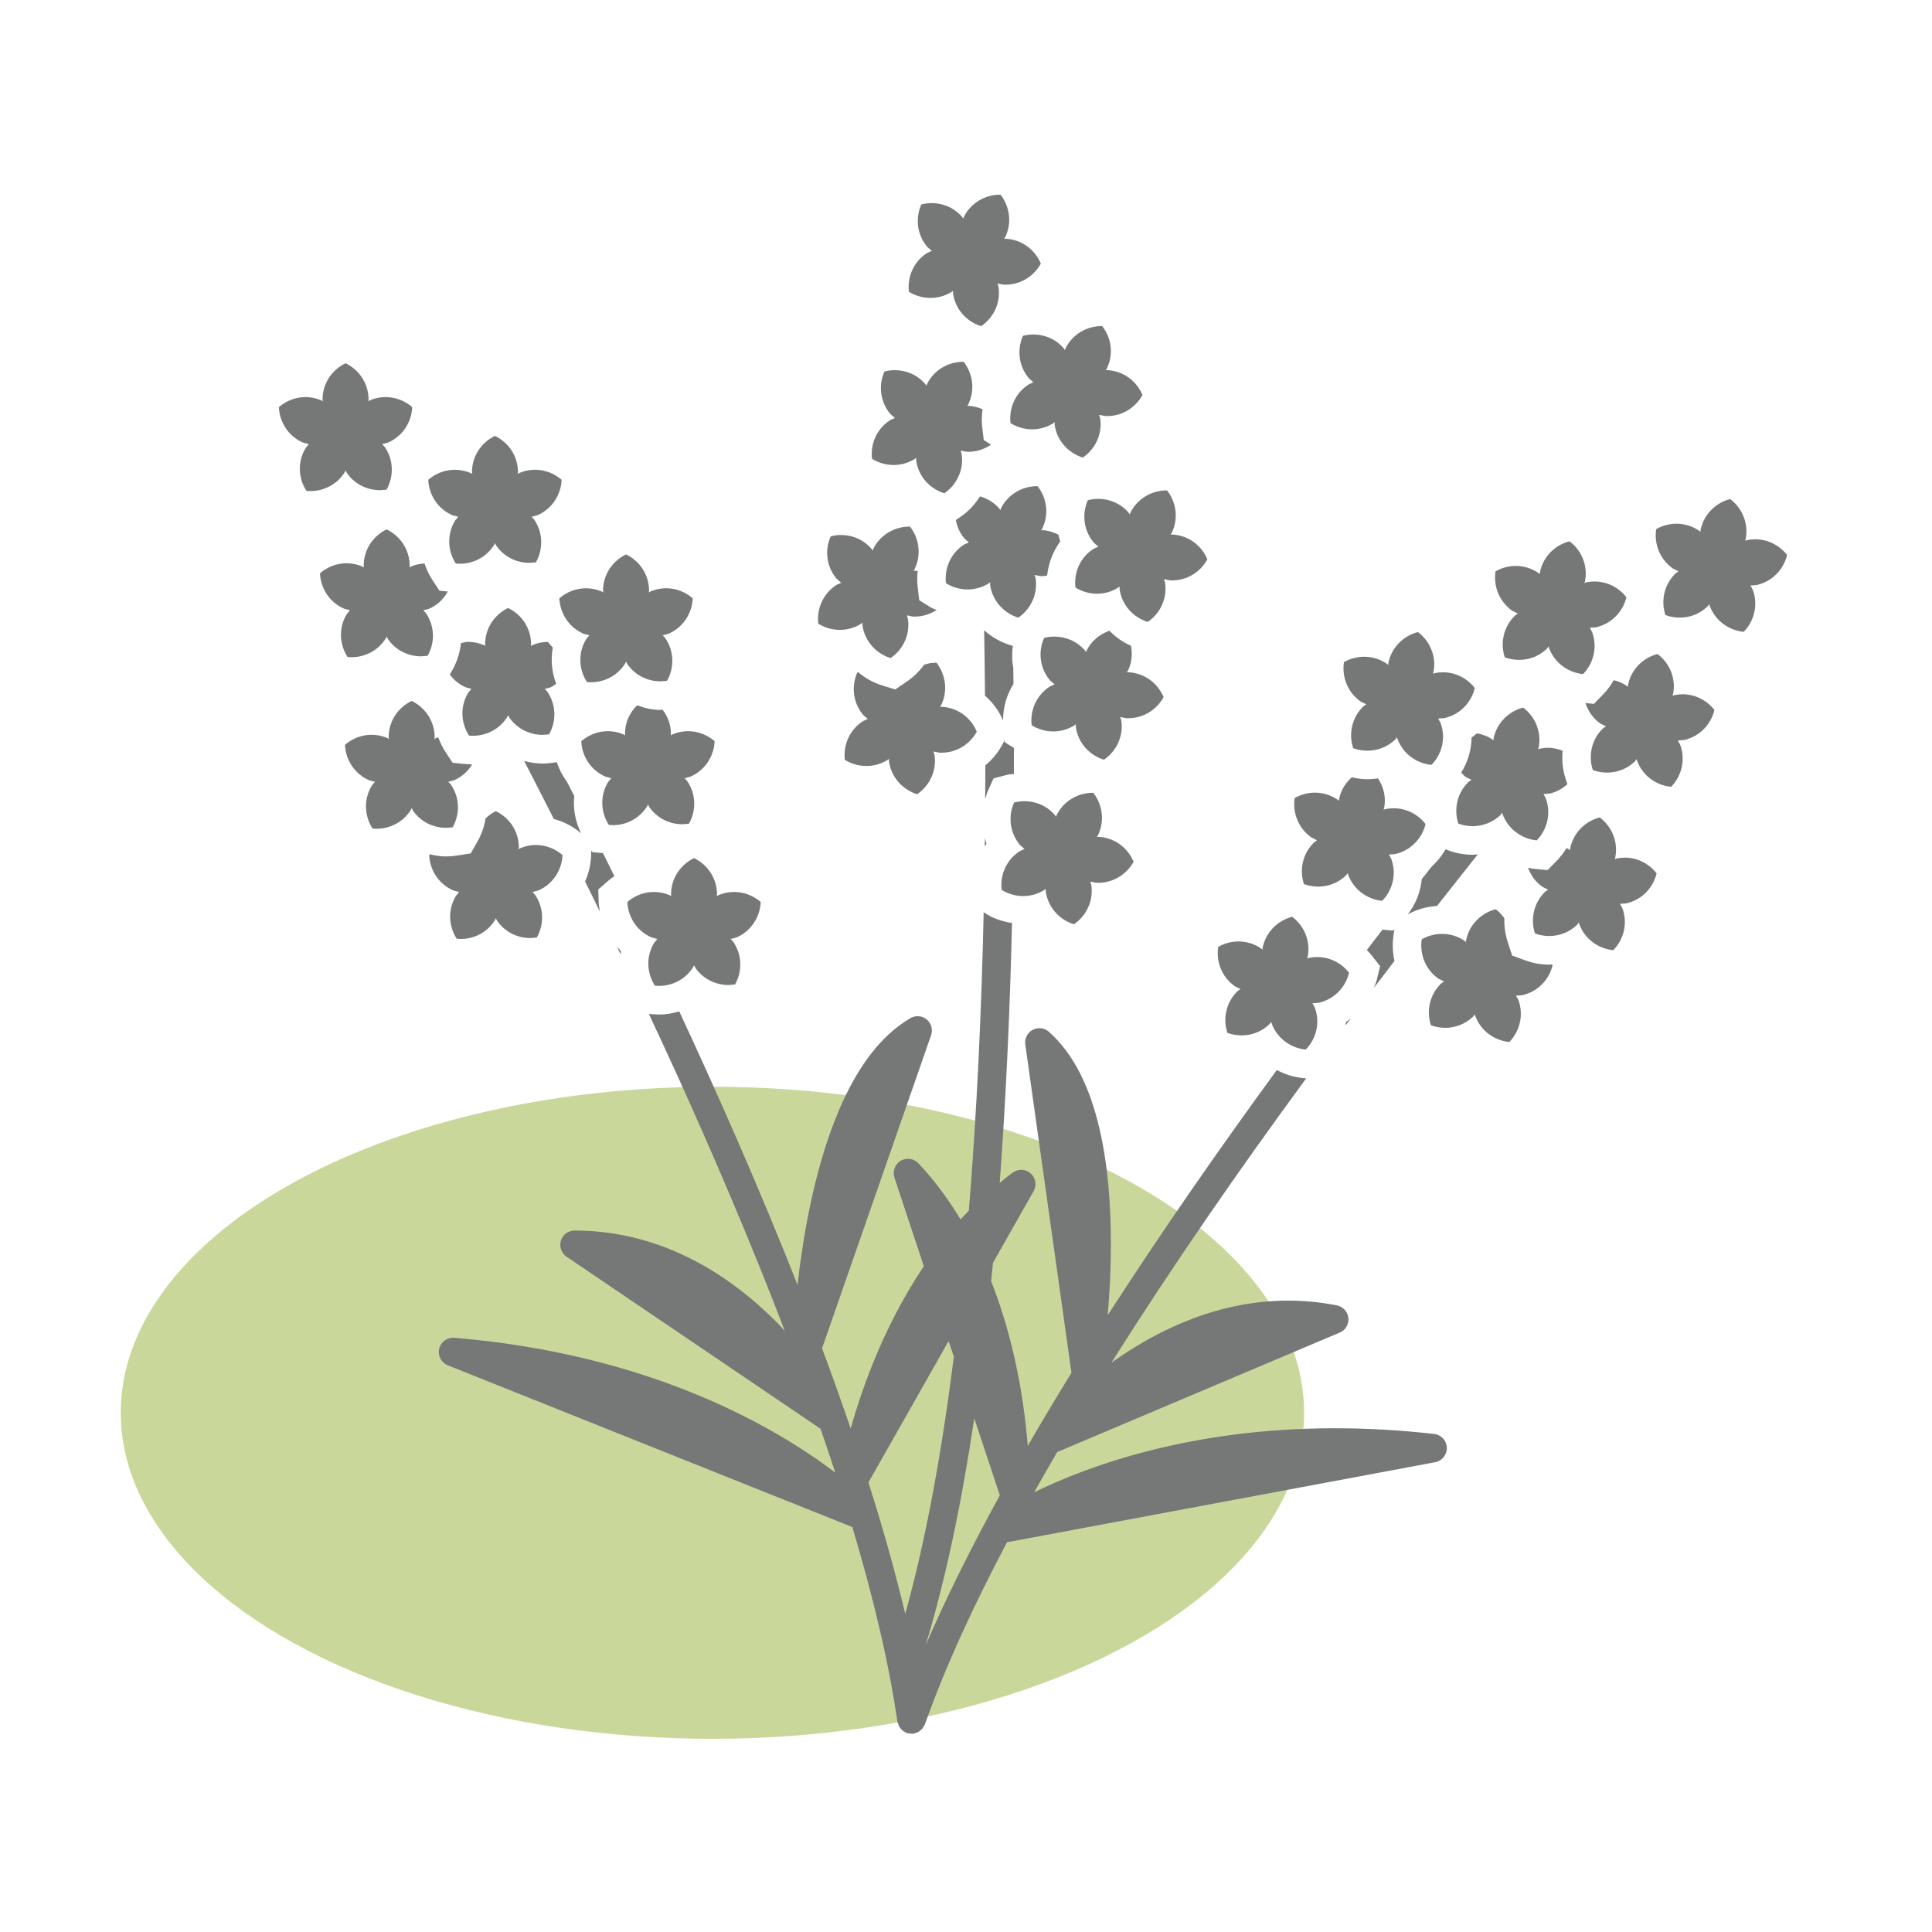 <?xml version="1.0" encoding="utf-8"?>
<!-- Generator: Adobe Illustrator 16.0.0, SVG Export Plug-In . SVG Version: 6.00 Build 0)  -->
<!DOCTYPE svg PUBLIC "-//W3C//DTD SVG 1.1//EN" "http://www.w3.org/Graphics/SVG/1.1/DTD/svg11.dtd">
<svg version="1.1" id="レイヤー_1" xmlns="http://www.w3.org/2000/svg" xmlns:xlink="http://www.w3.org/1999/xlink" x="0px"
	 y="0px" width="80px" height="80px" viewBox="0 0 80 80" enable-background="new 0 0 80 80" xml:space="preserve">
<g>
	<ellipse fill="#C9D89A" cx="29.5" cy="58.5" rx="24.5" ry="13.5"/>
	<g id="_x31_6">
		<path fill="#767777" d="M59.506,37.513c0.585-0.747,1.147-1.458,1.689-2.137c-0.072,0.005-0.143,0.017-0.215,0.017
			c-0.344,0-0.682-0.06-1.002-0.18l-0.122-0.045c-0.152,0.265-0.339,0.504-0.565,0.705c-0.141,0.178-0.277,0.35-0.419,0.532
			c-0.05,0.525-0.247,1.027-0.579,1.459C58.665,37.651,59.082,37.544,59.506,37.513z"/>
		<path fill="#767777" d="M55.719,42.459c0.071-0.096,0.145-0.193,0.216-0.289c-0.068,0.051-0.131,0.109-0.202,0.154
			C55.732,42.369,55.721,42.414,55.719,42.459z"/>
		<path fill="#767777" d="M57.704,38.714l0.037-0.237l-0.058,0.059l-0.436-0.043c-0.216,0.279-0.432,0.559-0.65,0.846
			c0.067,0.071,0.139,0.141,0.201,0.22l0.348,0.449l-0.133,0.552c-0.029,0.119-0.078,0.23-0.121,0.344
			c0.285-0.376,0.568-0.748,0.85-1.113C57.665,39.444,57.648,39.08,57.704,38.714z"/>
		<path fill="#767777" d="M63.151,39.764l-0.536-0.197l-0.063-0.19l-0.001,0.001l0.001-0.002l-0.115-0.352
			c-0.109-0.33-0.156-0.668-0.145-1.001c-0.101-0.14-0.217-0.27-0.357-0.374c-0.602,0.154-1.097,0.637-1.227,1.288l-0.002,0.075
			l-0.055-0.051c-0.287-0.197-0.614-0.291-0.938-0.291c-0.293,0-0.584,0.076-0.841,0.224c-0.095,0.616,0.152,1.261,0.7,1.636
			l0.223,0.109l-0.121,0.086c-0.479,0.461-0.617,1.137-0.423,1.729c0.19,0.07,0.392,0.106,0.593,0.106
			c0.414,0,0.83-0.153,1.153-0.463L61.072,42l0.014,0.063c0.229,0.623,0.789,1.023,1.411,1.084c0.434-0.447,0.605-1.114,0.376-1.738
			l-0.097-0.182l0.244-0.014c0.648-0.141,1.125-0.64,1.271-1.246c-0.01-0.012-0.022-0.021-0.033-0.032
			c-0.035,0.001-0.071,0.009-0.108,0.009C63.809,39.943,63.473,39.883,63.151,39.764z"/>
		<path fill="#767777" d="M54.313,34.685l0.222,0.109l-0.119,0.085c-0.479,0.461-0.618,1.136-0.423,1.729
			c0.189,0.07,0.391,0.105,0.589,0.105c0.417,0,0.831-0.152,1.153-0.463l0.074-0.096l0.014,0.063
			c0.229,0.624,0.791,1.023,1.41,1.084c0.436-0.446,0.605-1.113,0.377-1.737l-0.097-0.181l0.245-0.016
			c0.649-0.14,1.125-0.64,1.271-1.246c-0.313-0.404-0.798-0.653-1.32-0.653c-0.114,0-0.232,0.012-0.35,0.037l-0.069,0.025
			l0.024-0.07c0.088-0.445-0.022-0.876-0.254-1.228c-0.145,0.022-0.29,0.035-0.439,0.035c-0.219,0-0.432-0.033-0.644-0.082
			c-0.26,0.232-0.456,0.536-0.529,0.904l-0.005,0.075l-0.055-0.051c-0.286-0.197-0.613-0.291-0.937-0.291
			c-0.293,0-0.585,0.077-0.842,0.224C53.516,33.665,53.766,34.308,54.313,34.685z"/>
		<path fill="#767777" d="M66.93,35.551l-0.07,0.025l0.025-0.07c0.129-0.65-0.145-1.285-0.644-1.658
			c-0.602,0.155-1.095,0.638-1.225,1.288l-0.003,0.075l-0.055-0.05c-0.029-0.02-0.062-0.027-0.092-0.044
			c-0.109,0.179-0.235,0.35-0.387,0.506l-0.398,0.408l-0.566-0.056c-0.084-0.008-0.162-0.029-0.243-0.043
			c0.113,0.312,0.313,0.595,0.609,0.798l0.222,0.109l-0.12,0.084c-0.479,0.462-0.617,1.138-0.423,1.73
			c0.19,0.07,0.391,0.105,0.59,0.105c0.415,0,0.832-0.153,1.155-0.464l0.073-0.096l0.014,0.062c0.228,0.625,0.79,1.024,1.411,1.085
			c0.435-0.446,0.605-1.114,0.377-1.737l-0.099-0.182l0.245-0.016c0.649-0.139,1.125-0.64,1.271-1.245
			c-0.313-0.404-0.799-0.653-1.32-0.653C67.164,35.514,67.047,35.526,66.93,35.551z"/>
		<path fill="#767777" d="M63.632,34.798c0.435-0.446,0.605-1.114,0.377-1.739l-0.097-0.18l0.243-0.016
			c0.292-0.063,0.54-0.206,0.748-0.391l-0.071-0.215c-0.128-0.387-0.162-0.783-0.128-1.169c-0.188-0.074-0.39-0.124-0.6-0.124
			c-0.114,0-0.231,0.012-0.348,0.037l-0.069,0.026l0.025-0.069c0.129-0.651-0.144-1.286-0.642-1.659
			c-0.603,0.155-1.097,0.638-1.227,1.289l-0.003,0.073l-0.055-0.05c-0.194-0.134-0.41-0.204-0.627-0.245
			c-0.074,0.057-0.143,0.121-0.223,0.17c-0.005,0.513-0.155,1.014-0.43,1.458c0.065,0.063,0.123,0.133,0.201,0.187l0.223,0.11
			l-0.121,0.085c-0.477,0.461-0.616,1.136-0.421,1.728c0.189,0.07,0.391,0.106,0.591,0.106c0.414,0,0.83-0.153,1.153-0.462
			l0.073-0.097l0.015,0.063C62.45,34.336,63.011,34.736,63.632,34.798z"/>
		<path fill="#767777" d="M56.352,29.056l0.223,0.109l-0.121,0.085c-0.479,0.46-0.616,1.136-0.422,1.729
			c0.189,0.071,0.389,0.106,0.59,0.106c0.415,0,0.83-0.152,1.152-0.463l0.076-0.097l0.014,0.063c0.227,0.624,0.79,1.023,1.41,1.084
			c0.436-0.446,0.605-1.114,0.378-1.738l-0.099-0.181l0.245-0.016c0.648-0.139,1.124-0.64,1.271-1.246
			c-0.313-0.404-0.799-0.653-1.321-0.653c-0.114,0-0.231,0.012-0.348,0.037l-0.069,0.026l0.025-0.07
			c0.129-0.65-0.144-1.285-0.643-1.659c-0.603,0.156-1.096,0.638-1.226,1.29l-0.005,0.074l-0.055-0.05
			c-0.286-0.197-0.612-0.292-0.936-0.292c-0.293,0-0.584,0.077-0.841,0.224C55.557,28.035,55.805,28.679,56.352,29.056z"/>
		<path fill="#767777" d="M69.672,28.748c-0.113,0-0.23,0.013-0.348,0.037l-0.07,0.025l0.025-0.07
			c0.129-0.651-0.145-1.285-0.643-1.659c-0.604,0.155-1.096,0.638-1.225,1.289l-0.004,0.076l-0.055-0.051
			c-0.166-0.115-0.347-0.185-0.531-0.231c-0.118,0.204-0.254,0.399-0.424,0.574l-0.397,0.408l-0.349-0.034
			c0.109,0.333,0.313,0.638,0.624,0.853l0.222,0.109l-0.119,0.085c-0.479,0.46-0.617,1.136-0.423,1.728
			c0.19,0.07,0.39,0.105,0.589,0.105c0.416,0,0.83-0.152,1.154-0.463l0.075-0.096l0.014,0.063c0.227,0.624,0.789,1.023,1.41,1.084
			c0.435-0.446,0.605-1.113,0.377-1.738l-0.098-0.181l0.245-0.016c0.648-0.139,1.124-0.64,1.27-1.246
			C70.68,28.997,70.195,28.748,69.672,28.748z"/>
		<path fill="#767777" d="M62.629,25.296l0.223,0.109l-0.119,0.086c-0.479,0.46-0.618,1.136-0.423,1.728
			c0.19,0.07,0.391,0.105,0.592,0.105c0.415,0,0.829-0.152,1.151-0.462l0.073-0.097l0.015,0.063c0.228,0.624,0.791,1.023,1.41,1.084
			c0.435-0.446,0.605-1.114,0.376-1.738l-0.097-0.181l0.245-0.016c0.649-0.14,1.124-0.641,1.271-1.245
			c-0.313-0.404-0.798-0.654-1.32-0.654c-0.115,0-0.232,0.012-0.35,0.038l-0.07,0.026l0.025-0.071
			c0.13-0.651-0.144-1.285-0.641-1.658c-0.604,0.156-1.097,0.638-1.226,1.288l-0.005,0.075l-0.054-0.05
			c-0.287-0.197-0.614-0.292-0.938-0.292c-0.294,0-0.585,0.077-0.842,0.225C61.833,24.276,62.083,24.919,62.629,25.296z"/>
		<path fill="#767777" d="M69.281,23.546l0.223,0.11l-0.119,0.085c-0.479,0.46-0.618,1.136-0.424,1.728
			c0.191,0.07,0.391,0.106,0.593,0.106c0.415,0,0.829-0.153,1.151-0.462l0.074-0.097l0.014,0.063c0.229,0.624,0.79,1.023,1.41,1.084
			c0.436-0.446,0.606-1.114,0.378-1.738l-0.098-0.181l0.245-0.016c0.648-0.14,1.124-0.64,1.271-1.246
			c-0.314-0.403-0.8-0.652-1.322-0.652c-0.115,0-0.231,0.012-0.348,0.037l-0.071,0.026l0.026-0.07
			c0.129-0.65-0.144-1.285-0.643-1.659c-0.602,0.156-1.096,0.638-1.225,1.289l-0.004,0.075l-0.055-0.051
			c-0.287-0.197-0.614-0.291-0.938-0.291c-0.293,0-0.584,0.077-0.841,0.224C68.486,22.526,68.733,23.17,69.281,23.546z"/>
		<path fill="#767777" d="M54.068,43.461c0.435-0.446,0.605-1.113,0.377-1.737l-0.098-0.181l0.244-0.017
			c0.649-0.14,1.125-0.64,1.271-1.245c-0.313-0.404-0.798-0.652-1.319-0.652c-0.115,0-0.232,0.012-0.35,0.037l-0.07,0.025
			l0.025-0.07c0.13-0.65-0.143-1.285-0.642-1.658c-0.602,0.154-1.097,0.638-1.226,1.289l-0.004,0.074l-0.055-0.051
			c-0.286-0.197-0.612-0.291-0.936-0.291c-0.294,0-0.585,0.076-0.842,0.225c-0.095,0.615,0.154,1.26,0.701,1.637l0.222,0.107
			l-0.119,0.086c-0.479,0.461-0.617,1.137-0.425,1.729c0.191,0.07,0.391,0.105,0.592,0.105c0.415,0,0.83-0.152,1.152-0.463
			l0.076-0.096l0.014,0.063C52.887,43.001,53.448,43.4,54.068,43.461z"/>
		<path fill="#767777" d="M40.782,34.706c-0.001,0.116-0.003,0.231-0.005,0.348c0.025-0.037,0.043-0.078,0.07-0.114
			C40.818,34.864,40.805,34.784,40.782,34.706z"/>
		<path fill="#767777" d="M41.938,26.745l-0.124-0.038c-0.405-0.126-0.76-0.34-1.063-0.608c0.016,0.861,0.027,1.766,0.036,2.706
			c0.316,0.28,0.578,0.626,0.747,1.028c0-0.545,0.15-1.063,0.432-1.511c-0.002-0.227-0.006-0.445-0.008-0.668
			C41.9,27.355,41.899,27.05,41.938,26.745z"/>
		<path fill="#767777" d="M41.139,32.231l0.55-0.145c0.096-0.025,0.196-0.022,0.294-0.038c0-0.168,0.002-0.345,0.002-0.513
			c0-0.192-0.001-0.376-0.001-0.565l-0.374-0.233l-0.009-0.08l-0.116,0.211c-0.178,0.321-0.412,0.597-0.684,0.824
			c-0.001,0.457-0.003,0.928-0.006,1.396c0.035-0.113,0.063-0.227,0.112-0.337L41.139,32.231z"/>
		<path fill="#767777" d="M40.447,30.297c-0.239-0.576-0.787-0.996-1.45-1.031h-0.008l-0.032,0.003l-0.032,0.003h-0.003l0.044-0.061
			c0.293-0.595,0.196-1.278-0.188-1.769h-0.021c-0.167,0-0.33,0.029-0.489,0.078c-0.193,0.271-0.436,0.511-0.726,0.708l-0.306,0.208
			v0.001v0L37.07,28.55l-0.545-0.169c-0.371-0.115-0.699-0.305-0.984-0.54c-0.015,0.003-0.029,0.002-0.043,0.006
			c-0.252,0.57-0.181,1.256,0.249,1.762l0.185,0.162l-0.188,0.084c-0.561,0.355-0.834,0.988-0.76,1.607
			c0.27,0.168,0.579,0.256,0.894,0.256c0.303,0,0.609-0.083,0.884-0.257l0.051-0.041v0.121c0.1,0.657,0.569,1.162,1.164,1.346
			c0.516-0.352,0.817-0.972,0.719-1.629l-0.043-0.141l0.242,0.049l0.088,0.002C39.609,31.169,40.16,30.819,40.447,30.297z"/>
		<path fill="#767777" d="M45.711,31.459c0.516-0.351,0.818-0.971,0.719-1.628l-0.043-0.141l0.243,0.048l0.088,0.002
			c0.626,0,1.178-0.351,1.465-0.873c-0.241-0.575-0.788-0.995-1.452-1.03h-0.006l-0.068,0.006l0.045-0.062
			c0.166-0.336,0.195-0.697,0.13-1.039c-0.339-0.154-0.642-0.362-0.89-0.625c-0.396,0.138-0.747,0.414-0.947,0.82l-0.023,0.07
			l-0.039-0.063c-0.329-0.388-0.796-0.584-1.27-0.584c-0.144,0-0.288,0.018-0.43,0.055c-0.252,0.569-0.182,1.256,0.249,1.762
			l0.185,0.162l-0.188,0.084c-0.563,0.355-0.833,0.99-0.76,1.608c0.27,0.167,0.579,0.257,0.894,0.257
			c0.303,0,0.608-0.083,0.886-0.257l0.048-0.042l0.001,0.123C44.645,30.77,45.117,31.274,45.711,31.459z"/>
		<path fill="#767777" d="M35.664,25.824l0.049-0.042v0.122c0.1,0.657,0.569,1.161,1.164,1.346c0.517-0.352,0.816-0.971,0.717-1.629
			l-0.041-0.14l0.242,0.048l0.088,0.002c0.332,0,0.639-0.103,0.9-0.272c-0.078-0.039-0.163-0.06-0.238-0.105l-0.482-0.301
			l-0.066-0.565c-0.025-0.216-0.02-0.429,0.001-0.638c-0.034-0.004-0.065-0.019-0.1-0.021h-0.005l-0.033,0.004l-0.034,0.002h-0.002
			l0.043-0.061c0.294-0.595,0.196-1.278-0.187-1.769h-0.021c-0.615,0-1.209,0.335-1.499,0.924l-0.024,0.071l-0.04-0.063
			c-0.328-0.387-0.796-0.584-1.268-0.584c-0.145,0-0.29,0.019-0.431,0.056c-0.253,0.569-0.181,1.255,0.25,1.762l0.185,0.162
			l-0.188,0.084c-0.562,0.355-0.832,0.989-0.761,1.608c0.27,0.168,0.581,0.257,0.896,0.257
			C35.082,26.082,35.388,25.999,35.664,25.824z"/>
		<path fill="#767777" d="M42.165,25.576c0.516-0.352,0.815-0.972,0.717-1.629l-0.042-0.14l0.242,0.048l0.09,0.002
			c0.064,0,0.125-0.019,0.188-0.026c0.055-0.513,0.241-1.002,0.544-1.411c-0.036-0.091-0.052-0.188-0.079-0.281
			c-0.196-0.098-0.406-0.172-0.64-0.184H43.18l-0.032,0.003l-0.034,0.003H43.11l0.042-0.061c0.296-0.595,0.197-1.278-0.187-1.768
			h-0.022c-0.614,0-1.206,0.336-1.498,0.923l-0.022,0.072l-0.039-0.063c-0.22-0.258-0.502-0.423-0.804-0.51
			c-0.207,0.328-0.475,0.622-0.813,0.851l-0.188,0.128c0.052,0.272,0.162,0.537,0.354,0.764l0.186,0.162l-0.188,0.084
			c-0.562,0.355-0.833,0.989-0.761,1.608c0.27,0.168,0.58,0.257,0.895,0.257c0.304,0,0.609-0.083,0.885-0.257L41,24.108v0.122
			C41.1,24.887,41.568,25.391,42.165,25.576z"/>
		<path fill="#767777" d="M45.045,20.712c-0.252,0.569-0.18,1.255,0.25,1.762l0.184,0.162l-0.188,0.084
			c-0.562,0.355-0.833,0.988-0.759,1.608c0.269,0.168,0.579,0.257,0.894,0.257c0.303,0,0.609-0.083,0.884-0.258l0.051-0.041
			l-0.001,0.121c0.101,0.658,0.57,1.162,1.165,1.346c0.515-0.351,0.817-0.97,0.718-1.628l-0.043-0.141l0.243,0.048l0.089,0.002
			c0.627,0,1.177-0.351,1.463-0.872c-0.24-0.576-0.788-0.995-1.45-1.03h-0.005l-0.033,0.003l-0.033,0.003h-0.002l0.042-0.062
			c0.294-0.595,0.196-1.278-0.188-1.769h-0.021c-0.615,0-1.207,0.336-1.498,0.924l-0.022,0.071l-0.04-0.062
			c-0.329-0.388-0.796-0.584-1.268-0.584C45.332,20.657,45.187,20.675,45.045,20.712z"/>
		<path fill="#767777" d="M37.937,18.958v0.122c0.1,0.657,0.568,1.161,1.165,1.345c0.516-0.351,0.816-0.97,0.717-1.628l-0.042-0.14
			l0.243,0.048l0.09,0.002c0.345,0,0.66-0.113,0.928-0.295l-0.304-0.189l-0.065-0.567c-0.028-0.241-0.015-0.478,0.016-0.709
			c-0.177-0.075-0.361-0.131-0.563-0.142h-0.006l-0.068,0.006l0.042-0.061c0.295-0.595,0.196-1.278-0.187-1.769h-0.021
			c-0.614,0-1.208,0.336-1.497,0.924l-0.025,0.07l-0.039-0.063c-0.329-0.388-0.796-0.584-1.268-0.584
			c-0.144,0-0.289,0.019-0.431,0.056c-0.253,0.569-0.181,1.256,0.249,1.762l0.185,0.161l-0.187,0.084
			c-0.563,0.355-0.834,0.989-0.761,1.608c0.269,0.167,0.58,0.256,0.894,0.256c0.304,0,0.609-0.083,0.885-0.258L37.937,18.958z"/>
		<path fill="#767777" d="M42.357,13.906c-0.25,0.57-0.179,1.256,0.25,1.762l0.184,0.162l-0.188,0.084
			c-0.562,0.355-0.832,0.988-0.76,1.607c0.27,0.168,0.58,0.257,0.895,0.257c0.304,0,0.61-0.083,0.885-0.257l0.049-0.042v0.122
			c0.1,0.657,0.571,1.162,1.165,1.346c0.516-0.352,0.817-0.971,0.719-1.628l-0.044-0.14l0.243,0.048l0.088,0.002
			c0.628,0,1.179-0.351,1.464-0.872c-0.238-0.576-0.787-0.995-1.449-1.031h-0.002l-0.036,0.003l-0.033,0.003h-0.003l0.043-0.062
			c0.294-0.594,0.197-1.278-0.188-1.768h-0.021c-0.613,0-1.208,0.335-1.497,0.923l-0.023,0.072l-0.041-0.063
			c-0.328-0.387-0.796-0.584-1.268-0.584C42.645,13.85,42.499,13.869,42.357,13.906z"/>
		<path fill="#767777" d="M39.414,12.08l0.049-0.041l0.001,0.122c0.1,0.657,0.569,1.161,1.163,1.346
			c0.516-0.352,0.818-0.971,0.719-1.629l-0.043-0.14l0.242,0.049l0.088,0.002c0.628,0,1.18-0.351,1.466-0.873
			c-0.24-0.576-0.787-0.995-1.449-1.03h-0.009l-0.066,0.006l0.043-0.062c0.293-0.595,0.196-1.278-0.188-1.769h-0.02
			c-0.615,0-1.209,0.336-1.5,0.924l-0.022,0.07l-0.039-0.062C39.52,8.606,39.053,8.41,38.58,8.41c-0.145,0-0.29,0.019-0.431,0.055
			c-0.252,0.569-0.181,1.256,0.25,1.762l0.185,0.161l-0.188,0.084c-0.562,0.355-0.833,0.989-0.761,1.608
			c0.269,0.167,0.579,0.257,0.894,0.257C38.831,12.337,39.139,12.254,39.414,12.08z"/>
		<path fill="#767777" d="M41.476,36.848c0.269,0.168,0.579,0.256,0.894,0.256c0.303,0,0.609-0.082,0.885-0.258l0.049-0.041v0.123
			c0.1,0.656,0.57,1.16,1.164,1.344c0.518-0.35,0.818-0.971,0.72-1.628l-0.044-0.14l0.242,0.049l0.088,0.002
			c0.628,0,1.18-0.352,1.466-0.872c-0.24-0.576-0.788-0.996-1.45-1.031h-0.005l-0.034,0.003l-0.034,0.003h-0.003l0.045-0.061
			c0.293-0.594,0.196-1.278-0.188-1.769h-0.021c-0.614,0-1.208,0.336-1.498,0.924l-0.023,0.07l-0.04-0.063
			c-0.329-0.388-0.796-0.584-1.268-0.584c-0.145,0-0.29,0.019-0.431,0.056c-0.253,0.569-0.181,1.255,0.249,1.762l0.184,0.161
			l-0.187,0.084C41.674,35.594,41.402,36.229,41.476,36.848z"/>
		<path fill="#767777" d="M25.543,39.192c0.053,0.106,0.104,0.212,0.155,0.32c0.006-0.044,0.003-0.089,0.011-0.132
			C25.648,39.322,25.6,39.255,25.543,39.192z"/>
		<path fill="#767777" d="M24.772,36.832l0.428-0.373c0.076-0.066,0.159-0.121,0.241-0.178c-0.159-0.324-0.316-0.639-0.474-0.956
			l-0.437-0.042l-0.045-0.067l-0.01,0.241c-0.017,0.369-0.104,0.721-0.248,1.043c0.205,0.413,0.41,0.829,0.617,1.254
			c-0.021-0.118-0.046-0.234-0.051-0.355L24.772,36.832z"/>
		<path fill="#767777" d="M23.473,32.362c-0.184-0.241-0.32-0.513-0.419-0.803l-0.13,0.021c-0.151,0.024-0.304,0.037-0.456,0.037
			c-0.263,0-0.519-0.04-0.765-0.109c0.396,0.765,0.806,1.567,1.23,2.404c0.412,0.112,0.8,0.309,1.131,0.594
			c-0.244-0.489-0.34-1.02-0.285-1.545C23.675,32.756,23.574,32.562,23.473,32.362z"/>
		<path fill="#767777" d="M27.007,41.996l-0.139-0.013c0.362,0.775,0.726,1.559,1.089,2.354c1.588,3.486,3.151,7.148,4.54,10.771
			c-0.112-0.12-0.218-0.239-0.338-0.359c-1.861-1.873-4.675-3.793-8.368-3.795c-0.259,0-0.49,0.171-0.565,0.419
			c-0.076,0.247,0.019,0.519,0.233,0.663l10.518,7.127c0.211,0.609,0.414,1.215,0.61,1.815c-2.423-1.84-7.591-4.905-15.778-5.583
			c-0.291-0.024-0.557,0.169-0.623,0.453c-0.067,0.285,0.084,0.577,0.355,0.686l16.753,6.699c0.856,2.868,1.511,5.596,1.864,8.055
			c0.005,0.027,0.02,0.051,0.028,0.077c0.012,0.04,0.021,0.08,0.042,0.118c0.018,0.033,0.042,0.059,0.065,0.088
			c0.024,0.03,0.047,0.06,0.077,0.084c0.033,0.027,0.068,0.045,0.106,0.064c0.024,0.012,0.043,0.033,0.07,0.042
			c0.009,0.003,0.015,0.001,0.023,0.003c0.037,0.012,0.077,0.013,0.116,0.017s0.079,0.011,0.117,0.007
			c0.009-0.001,0.017,0.002,0.024,0.002c0.028-0.005,0.052-0.021,0.078-0.029c0.041-0.012,0.08-0.021,0.116-0.041
			c0.033-0.018,0.062-0.043,0.09-0.066c0.03-0.025,0.059-0.047,0.084-0.076c0.025-0.032,0.044-0.069,0.063-0.106
			c0.014-0.024,0.033-0.044,0.043-0.071c0.824-2.342,2.001-4.893,3.397-7.539l17.731-3.315c0.287-0.054,0.493-0.31,0.482-0.604
			c-0.01-0.292-0.234-0.533-0.524-0.566c-1.446-0.164-2.814-0.236-4.103-0.236c-5.987,0.001-10.213,1.554-12.46,2.65
			c0.31-0.552,0.629-1.108,0.954-1.665l11.699-4.947c0.239-0.1,0.385-0.348,0.358-0.605s-0.22-0.469-0.474-0.52
			c-0.691-0.138-1.367-0.199-2.023-0.199c-2.985,0.003-5.503,1.276-7.315,2.573c2.535-4.03,5.339-8.063,8.063-11.773l-0.139-0.015
			c-0.387-0.038-0.748-0.158-1.075-0.333c-2.355,3.222-4.762,6.675-7.004,10.157C45.943,53.6,46,52.59,46,51.512
			c-0.001-1.574-0.117-3.277-0.486-4.834c-0.373-1.555-0.991-2.982-2.08-3.954c-0.186-0.165-0.454-0.196-0.673-0.079
			c-0.218,0.117-0.341,0.357-0.306,0.604l1.912,13.595c-0.626,1.014-1.227,2.022-1.81,3.028c-0.082-1.023-0.245-2.331-0.577-3.771
			c-0.227-0.977-0.53-2.012-0.938-3.047c0.026-0.252,0.048-0.505,0.072-0.758l1.686-2.973c0.138-0.241,0.087-0.545-0.118-0.731
			c-0.206-0.185-0.514-0.203-0.74-0.043c-0.191,0.136-0.365,0.289-0.546,0.435c0.268-3.625,0.427-7.274,0.509-10.762
			c-0.371-0.063-0.733-0.17-1.056-0.372l-0.117-0.073c-0.089,3.994-0.276,8.211-0.614,12.354c-0.117,0.12-0.231,0.24-0.344,0.363
			c-0.495-0.816-1.064-1.604-1.747-2.327c-0.19-0.201-0.495-0.243-0.733-0.101c-0.237,0.142-0.345,0.432-0.258,0.693l1.218,3.672
			c-0.903,1.345-1.593,2.744-2.108,4.02c-0.405,1.006-0.705,1.933-0.922,2.699c-0.375-1.099-0.769-2.205-1.185-3.318l4.516-12.967
			c0.081-0.234,0.009-0.494-0.184-0.652s-0.462-0.179-0.675-0.053c-1.229,0.725-2.104,1.967-2.764,3.379
			c-0.988,2.123-1.506,4.676-1.79,6.715c-0.046,0.334-0.084,0.646-0.118,0.949c-1.522-3.853-3.214-7.707-4.898-11.324
			c-0.268,0.081-0.548,0.131-0.839,0.131L27.007,41.996z M35.96,61.385l3.321-5.855l0.216,0.65
			c-0.488,3.867-1.14,7.513-2.013,10.646C37.067,65.074,36.555,63.253,35.96,61.385z M40.342,58.728l1.059,3.19
			c-1.168,2.127-2.207,4.207-3.068,6.2C39.174,65.333,39.834,62.143,40.342,58.728z"/>
		<path fill="#767777" d="M21.537,35.125l-0.064,0.039l0.012-0.074c0-0.664-0.392-1.233-0.953-1.502
			c-0.157,0.076-0.297,0.18-0.423,0.299c-0.055,0.328-0.164,0.65-0.335,0.953l-0.184,0.324l0,0l0,0l-0.097,0.172l-0.563,0.09
			c-0.153,0.024-0.306,0.037-0.458,0.037c-0.224,0-0.443-0.034-0.657-0.085c-0.013,0.011-0.031,0.015-0.044,0.026
			c0.025,0.623,0.395,1.205,1.004,1.469l0.237,0.063l-0.131,0.158c-0.346,0.568-0.308,1.256,0.032,1.779l0.166,0.008
			c0.564,0,1.113-0.281,1.428-0.799l0.025-0.059l0.055,0.109c0.324,0.465,0.843,0.711,1.371,0.711l0.27-0.021
			c0.307-0.543,0.302-1.233-0.079-1.778l-0.101-0.106l0.239-0.064c0.61-0.264,0.979-0.846,1.006-1.469
			c-0.307-0.266-0.7-0.415-1.104-0.415C21.972,34.989,21.751,35.033,21.537,35.125z"/>
		<path fill="#767777" d="M27.834,30.413l-0.063,0.039l0.011-0.074c0-0.374-0.133-0.71-0.343-0.988
			c-0.03,0.001-0.06,0.007-0.089,0.007c-0.338,0-0.66-0.079-0.97-0.192c-0.304,0.301-0.501,0.71-0.501,1.172l0.01,0.074
			l-0.063-0.039c-0.214-0.092-0.436-0.136-0.654-0.136c-0.404,0-0.798,0.15-1.103,0.416c0.027,0.623,0.396,1.206,1.006,1.469
			l0.235,0.063l-0.129,0.158c-0.347,0.567-0.308,1.256,0.032,1.778l0.165,0.008c0.563,0,1.114-0.281,1.428-0.798l0.025-0.059
			l0.056,0.109c0.323,0.465,0.842,0.71,1.37,0.71l0.27-0.021c0.307-0.543,0.302-1.233-0.079-1.778l-0.1-0.107l0.238-0.064
			c0.609-0.263,0.979-0.846,1.005-1.469c-0.305-0.266-0.698-0.416-1.103-0.416C28.27,30.277,28.048,30.321,27.834,30.413z"/>
		<path fill="#767777" d="M15.427,34.309l0.165,0.008c0.565,0,1.116-0.281,1.431-0.798l0.025-0.059l0.053,0.109
			c0.326,0.465,0.845,0.71,1.372,0.71l0.27-0.021c0.307-0.543,0.301-1.233-0.078-1.778l-0.103-0.107l0.241-0.064
			c0.325-0.141,0.575-0.376,0.748-0.657l-0.244-0.012l-0.566-0.055l-0.311-0.477c-0.12-0.184-0.209-0.378-0.283-0.577
			c-0.032,0.011-0.065,0.017-0.097,0.03L17.986,30.6l0.012-0.074c0-0.663-0.391-1.232-0.953-1.502
			c-0.562,0.27-0.952,0.839-0.952,1.502l0.012,0.074l-0.063-0.039c-0.214-0.092-0.435-0.136-0.653-0.136
			c-0.405,0-0.799,0.15-1.104,0.416c0.026,0.623,0.396,1.206,1.004,1.469l0.238,0.063l-0.132,0.158
			C15.051,33.098,15.087,33.786,15.427,34.309z"/>
		<path fill="#767777" d="M22.658,28.633l-0.102-0.107l0.24-0.064c0.087-0.038,0.157-0.095,0.234-0.145
			c-0.182-0.485-0.233-1.004-0.139-1.508c-0.076-0.07-0.139-0.153-0.205-0.23c-0.215,0.001-0.433,0.044-0.644,0.134l-0.063,0.039
			l0.012-0.074c0-0.663-0.391-1.233-0.952-1.502c-0.562,0.269-0.952,0.839-0.952,1.502l0.012,0.074l-0.064-0.039
			c-0.214-0.092-0.436-0.136-0.652-0.136c-0.102,0-0.197,0.036-0.295,0.054c-0.043,0.38-0.154,0.756-0.352,1.106l-0.11,0.195
			c0.167,0.221,0.384,0.41,0.657,0.528l0.238,0.063l-0.132,0.158c-0.345,0.567-0.308,1.256,0.032,1.778l0.165,0.008
			c0.565,0,1.115-0.281,1.43-0.798l0.025-0.059l0.054,0.109c0.326,0.465,0.844,0.71,1.372,0.71l0.269-0.021
			C23.043,29.868,23.037,29.178,22.658,28.633z"/>
		<path fill="#767777" d="M24.266,24.359c-0.406,0-0.799,0.15-1.104,0.416c0.026,0.623,0.396,1.206,1.005,1.469l0.237,0.063
			l-0.132,0.158c-0.345,0.567-0.307,1.256,0.033,1.778l0.165,0.008c0.565,0,1.115-0.281,1.43-0.798l0.025-0.059l0.054,0.109
			c0.325,0.465,0.843,0.71,1.371,0.71l0.27-0.021c0.307-0.543,0.301-1.233-0.078-1.778l-0.103-0.107l0.241-0.064
			c0.608-0.263,0.978-0.846,1.004-1.469c-0.305-0.266-0.698-0.416-1.104-0.416c-0.219,0-0.439,0.044-0.653,0.136l-0.063,0.039
			l0.012-0.074c0-0.664-0.391-1.233-0.953-1.502c-0.562,0.269-0.952,0.838-0.952,1.502l0.012,0.074l-0.063-0.039
			C24.704,24.403,24.482,24.359,24.266,24.359z"/>
		<path fill="#767777" d="M17.438,27.177l0.269-0.021c0.308-0.543,0.302-1.232-0.078-1.777l-0.101-0.107l0.239-0.064
			c0.348-0.149,0.605-0.409,0.776-0.715l-0.349-0.034l-0.31-0.477c-0.135-0.206-0.229-0.425-0.306-0.649
			c-0.189,0.01-0.379,0.047-0.563,0.126l-0.065,0.039l0.013-0.074c0-0.664-0.392-1.233-0.953-1.502
			c-0.561,0.269-0.951,0.838-0.951,1.502l0.01,0.074l-0.063-0.039c-0.214-0.092-0.436-0.136-0.654-0.136
			c-0.404,0-0.797,0.149-1.102,0.416c0.024,0.623,0.395,1.206,1.004,1.468l0.236,0.063l-0.131,0.158
			c-0.345,0.567-0.307,1.256,0.033,1.778l0.165,0.008c0.565,0,1.115-0.281,1.429-0.798l0.025-0.059l0.055,0.109
			C16.391,26.932,16.908,27.177,17.438,27.177z"/>
		<path fill="#767777" d="M18.837,19.452c-0.405,0-0.799,0.149-1.104,0.416c0.026,0.623,0.396,1.206,1.004,1.469l0.238,0.063
			l-0.132,0.158c-0.345,0.567-0.308,1.256,0.032,1.778l0.165,0.008c0.565,0,1.116-0.281,1.43-0.798l0.026-0.059l0.053,0.109
			c0.326,0.465,0.844,0.71,1.372,0.71l0.27-0.021c0.307-0.543,0.301-1.233-0.078-1.778L22.012,21.4l0.239-0.064
			c0.609-0.263,0.978-0.846,1.005-1.469c-0.305-0.266-0.698-0.416-1.104-0.416c-0.219,0-0.439,0.044-0.653,0.136l-0.063,0.039
			l0.012-0.074c0-0.664-0.392-1.233-0.953-1.502c-0.562,0.269-0.952,0.838-0.952,1.502l0.012,0.074l-0.063-0.039
			C19.275,19.496,19.055,19.452,18.837,19.452z"/>
		<path fill="#767777" d="M12.551,18.328l0.238,0.063l-0.132,0.158c-0.345,0.567-0.307,1.256,0.032,1.778l0.166,0.008
			c0.564,0,1.115-0.281,1.43-0.798l0.025-0.059l0.053,0.109c0.326,0.465,0.844,0.71,1.372,0.71l0.27-0.021
			c0.306-0.543,0.301-1.233-0.079-1.778l-0.102-0.107l0.241-0.064c0.608-0.263,0.978-0.846,1.004-1.469
			c-0.305-0.266-0.698-0.416-1.104-0.416c-0.218,0-0.439,0.044-0.653,0.136l-0.063,0.039l0.012-0.074
			c0-0.664-0.391-1.232-0.953-1.502c-0.562,0.27-0.952,0.838-0.952,1.502l0.012,0.074l-0.063-0.039
			c-0.214-0.092-0.436-0.136-0.653-0.136c-0.405,0-0.798,0.15-1.104,0.416C11.573,17.481,11.941,18.064,12.551,18.328z"/>
		<path fill="#767777" d="M28.738,35.533c-0.561,0.27-0.951,0.839-0.951,1.502l0.01,0.074l-0.063-0.039
			c-0.213-0.092-0.436-0.136-0.653-0.136c-0.406,0-0.798,0.149-1.103,0.416c0.024,0.622,0.395,1.206,1.004,1.468l0.236,0.063
			l-0.13,0.158c-0.346,0.567-0.308,1.257,0.032,1.778l0.165,0.008c0.565,0,1.114-0.28,1.429-0.797l0.025-0.06l0.055,0.109
			c0.324,0.465,0.843,0.71,1.371,0.71l0.27-0.021c0.307-0.543,0.301-1.232-0.079-1.777l-0.101-0.107l0.239-0.064
			c0.61-0.262,0.978-0.846,1.006-1.468c-0.307-0.267-0.699-0.416-1.104-0.416c-0.219,0-0.439,0.044-0.652,0.136l-0.064,0.039
			l0.011-0.074C29.69,36.372,29.3,35.803,28.738,35.533z"/>
	</g>
</g>
</svg>
